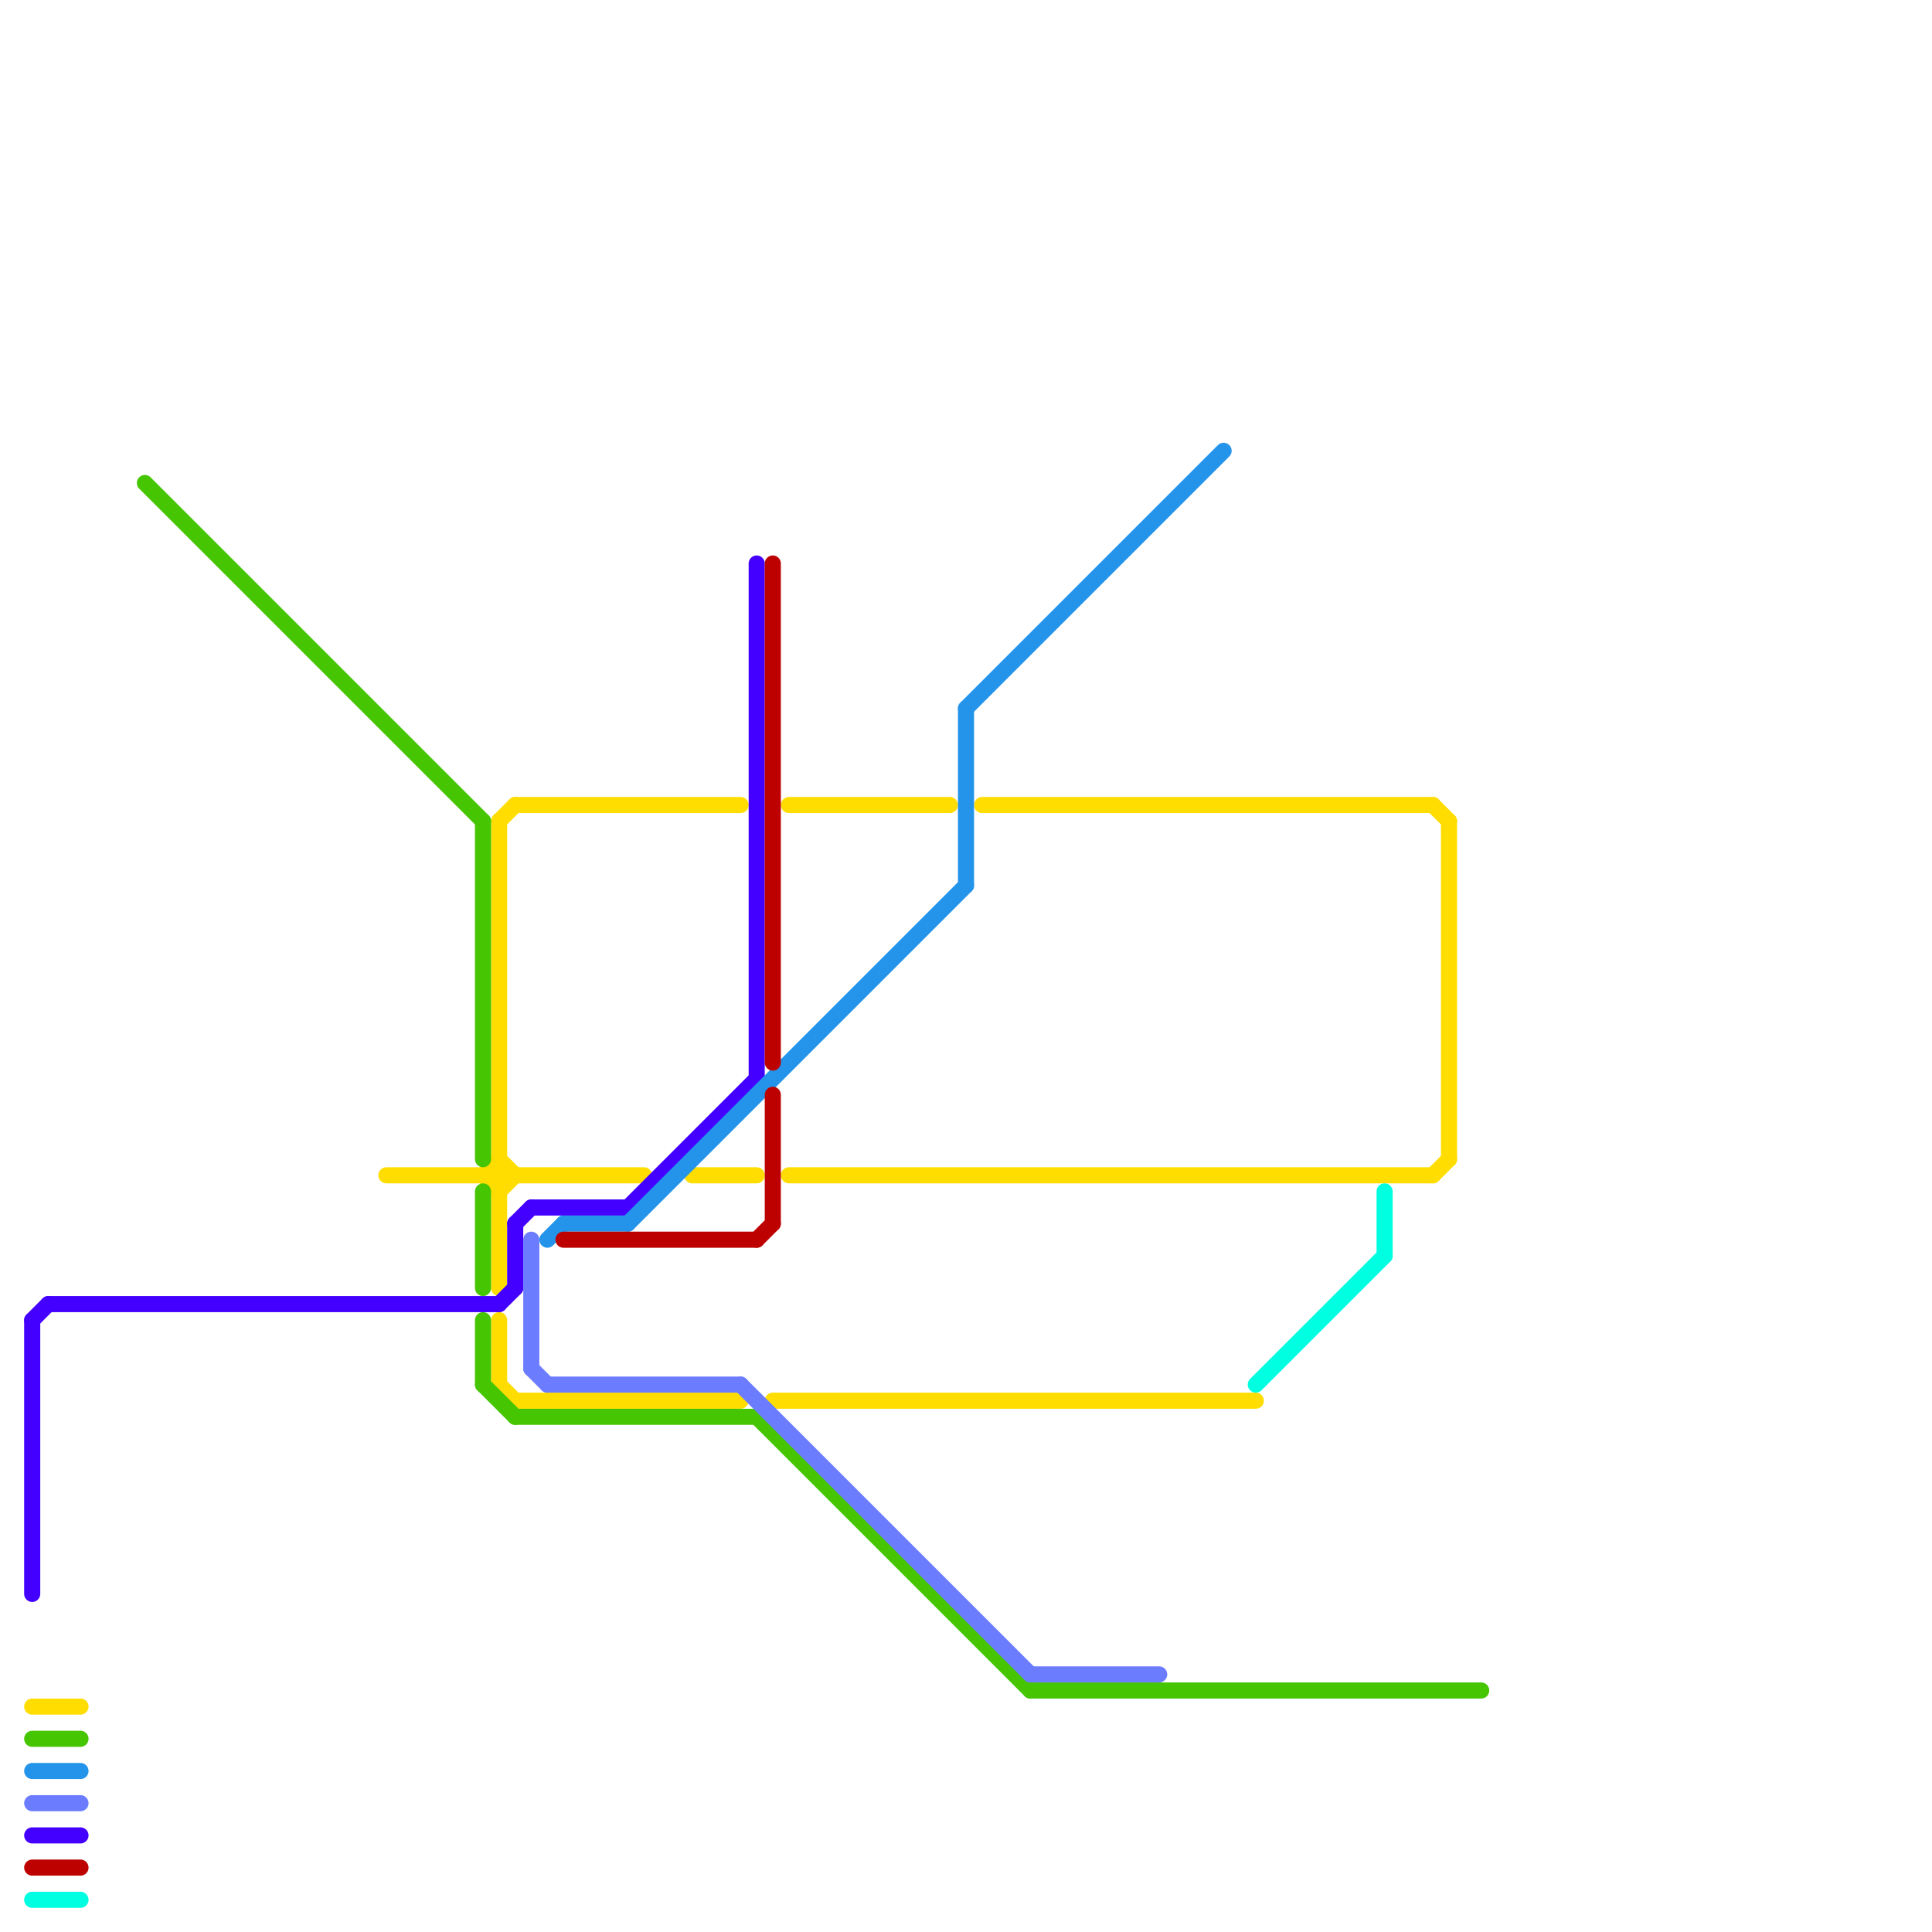 
<svg version="1.1" xmlns="http://www.w3.org/2000/svg" viewBox="0 0 120 120">
<style>text { font: 1px Helvetica; font-weight: 600; white-space: pre; dominant-baseline: central; } line { stroke-width: 1; fill: none; stroke-linecap: round; stroke-linejoin: round; } .c0 { stroke: #ffdd00 } .c1 { stroke: #46c502 } .c2 { stroke: #4400ff } .c3 { stroke: #2494eb } .c4 { stroke: #6b7cff } .c5 { stroke: #bd0000 } .c6 { stroke: #00ffe1 } .w1 { stroke-width: 1; }</style><defs><g id="ct-xf"><circle r="0.5" fill="#fff" stroke="#000" stroke-width="0.2"/></g><g id="ct"><circle r="0.5" fill="#fff" stroke="#000" stroke-width="0.1"/></g></defs><line class="c0 " x1="49" y1="50" x2="59" y2="50"/><line class="c0 " x1="61" y1="50" x2="89" y2="50"/><line class="c0 " x1="89" y1="73" x2="90" y2="72"/><line class="c0 " x1="31" y1="51" x2="32" y2="50"/><line class="c0 " x1="31" y1="86" x2="32" y2="87"/><line class="c0 " x1="48" y1="87" x2="78" y2="87"/><line class="c0 " x1="90" y1="51" x2="90" y2="72"/><line class="c0 " x1="30" y1="73" x2="31" y2="74"/><line class="c0 " x1="31" y1="82" x2="31" y2="86"/><line class="c0 " x1="89" y1="50" x2="90" y2="51"/><line class="c0 " x1="32" y1="50" x2="46" y2="50"/><line class="c0 " x1="31" y1="72" x2="32" y2="73"/><line class="c0 " x1="32" y1="87" x2="46" y2="87"/><line class="c0 " x1="31" y1="74" x2="32" y2="73"/><line class="c0 " x1="31" y1="51" x2="31" y2="80"/><line class="c0 " x1="43" y1="73" x2="47" y2="73"/><line class="c0 " x1="24" y1="73" x2="40" y2="73"/><line class="c0 " x1="2" y1="106" x2="5" y2="106"/><line class="c0 " x1="30" y1="73" x2="31" y2="72"/><line class="c0 " x1="49" y1="73" x2="89" y2="73"/><line class="c1 " x1="64" y1="105" x2="92" y2="105"/><line class="c1 " x1="47" y1="88" x2="64" y2="105"/><line class="c1 " x1="30" y1="51" x2="30" y2="72"/><line class="c1 " x1="2" y1="108" x2="5" y2="108"/><line class="c1 " x1="30" y1="74" x2="30" y2="80"/><line class="c1 " x1="30" y1="82" x2="30" y2="86"/><line class="c1 " x1="9" y1="30" x2="30" y2="51"/><line class="c1 " x1="32" y1="88" x2="47" y2="88"/><line class="c1 " x1="30" y1="86" x2="32" y2="88"/><line class="c2 " x1="32" y1="76" x2="32" y2="80"/><line class="c2 " x1="32" y1="76" x2="33" y2="75"/><line class="c2 " x1="2" y1="114" x2="5" y2="114"/><line class="c2 " x1="47" y1="35" x2="47" y2="67"/><line class="c2 " x1="2" y1="82" x2="2" y2="99"/><line class="c2 " x1="3" y1="81" x2="31" y2="81"/><line class="c2 " x1="39" y1="75" x2="47" y2="67"/><line class="c2 " x1="31" y1="81" x2="32" y2="80"/><line class="c2 " x1="2" y1="82" x2="3" y2="81"/><line class="c2 " x1="33" y1="75" x2="39" y2="75"/><line class="c3 " x1="34" y1="77" x2="35" y2="76"/><line class="c3 " x1="39" y1="76" x2="60" y2="55"/><line class="c3 " x1="35" y1="76" x2="39" y2="76"/><line class="c3 " x1="60" y1="44" x2="76" y2="28"/><line class="c3 " x1="2" y1="110" x2="5" y2="110"/><line class="c3 " x1="60" y1="44" x2="60" y2="55"/><line class="c4 " x1="64" y1="104" x2="72" y2="104"/><line class="c4 " x1="2" y1="112" x2="5" y2="112"/><line class="c4 " x1="33" y1="77" x2="33" y2="85"/><line class="c4 " x1="46" y1="86" x2="64" y2="104"/><line class="c4 " x1="34" y1="86" x2="46" y2="86"/><line class="c4 " x1="33" y1="85" x2="34" y2="86"/><line class="c5 " x1="47" y1="77" x2="48" y2="76"/><line class="c5 " x1="35" y1="77" x2="47" y2="77"/><line class="c5 " x1="2" y1="116" x2="5" y2="116"/><line class="c5 " x1="48" y1="68" x2="48" y2="76"/><line class="c5 " x1="48" y1="35" x2="48" y2="66"/><line class="c6 " x1="86" y1="74" x2="86" y2="78"/><line class="c6 " x1="78" y1="86" x2="86" y2="78"/><line class="c6 " x1="2" y1="118" x2="5" y2="118"/>
</svg>
